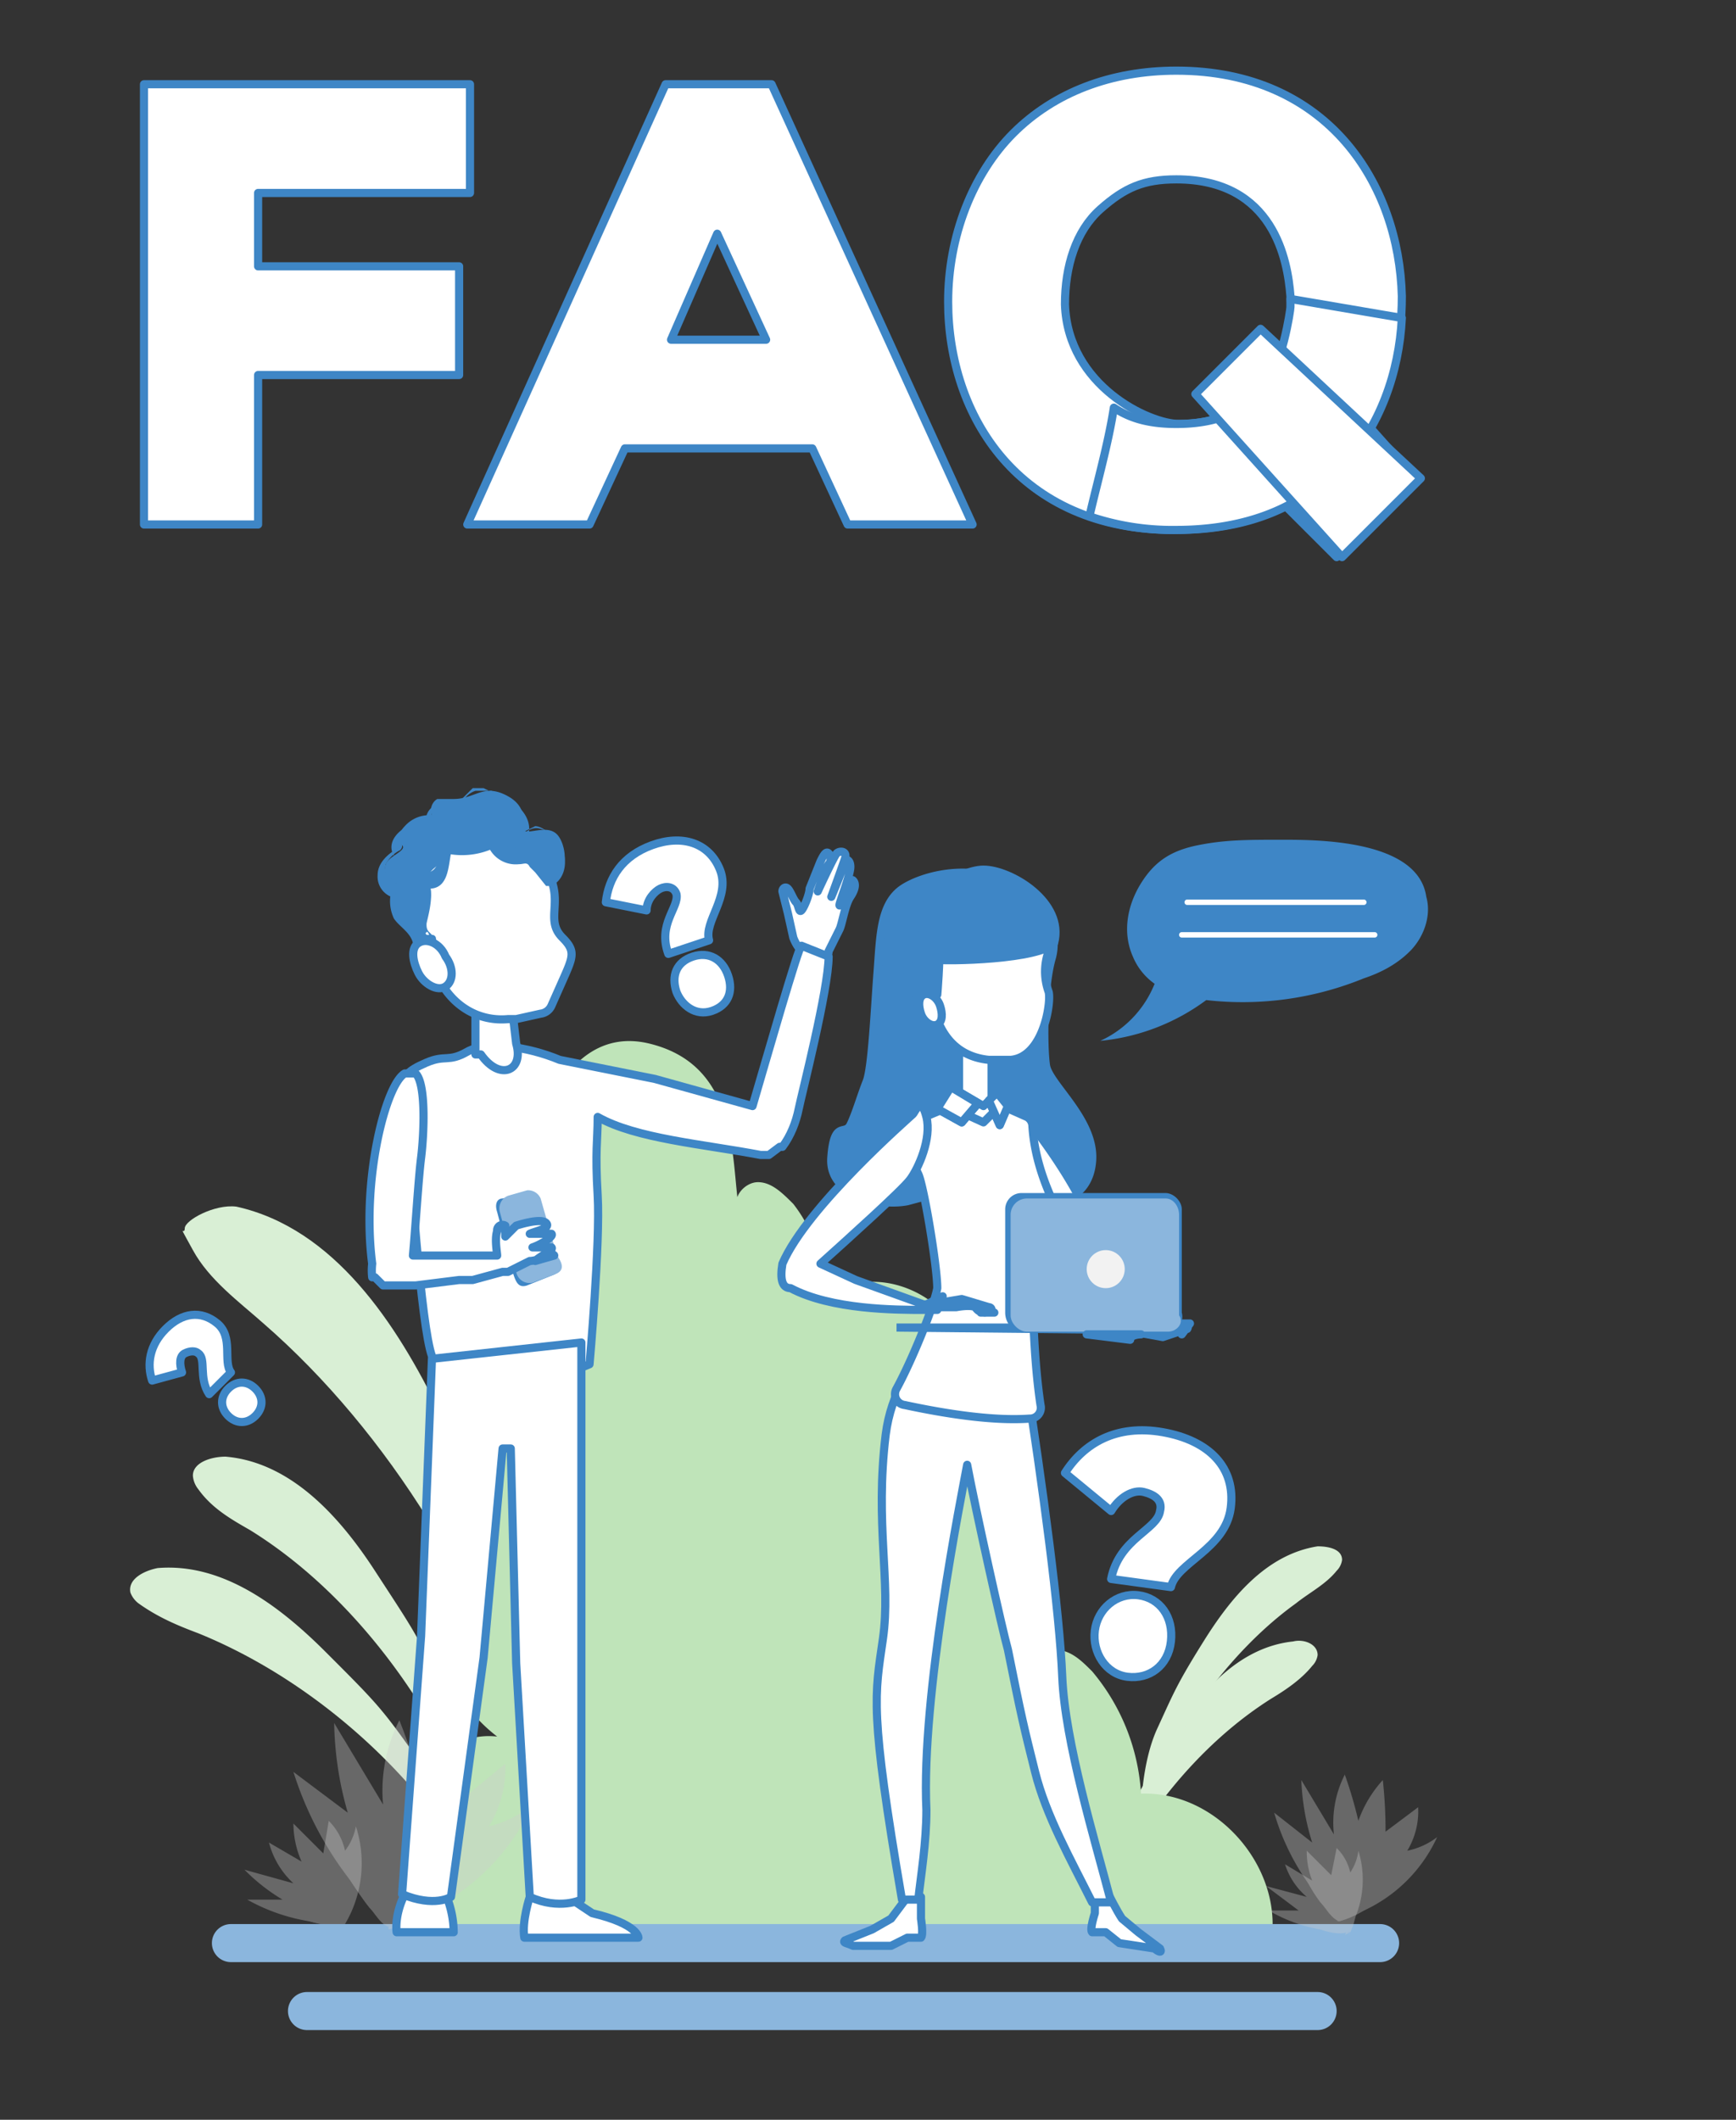 <svg xmlns="http://www.w3.org/2000/svg" viewBox="0 0 639 780"><rect x="0" y="0" width="639" height="780" fill="#333333" stroke="none"/><defs><style>.cls-1{isolation:isolate;}.cls-10,.cls-12,.cls-2,.cls-3{fill:#fff;}.cls-11,.cls-12,.cls-2,.cls-3{stroke:#3e86c6;stroke-linecap:round;stroke-linejoin:round;stroke-width:3px;}.cls-3,.cls-4{mix-blend-mode:multiply;}.cls-4{opacity:0.34;}.cls-5{fill:#ccc;}.cls-6{fill:#d9efd5;}.cls-7{fill:#bfe4b9;}.cls-8{fill:#8bb6dd;}.cls-11,.cls-9{fill:#3e86c6;}.cls-12{mix-blend-mode:soft-light;}.cls-13{fill:#f2f2f2;}.cls-14{fill:#300254;}</style></defs><title>trustphrase_Mobile _V3_FAQ</title><g class="cls-1"><g id="Layer_1" data-name="Layer 1"><polygon class="cls-2" points="95 71 173 71 173 31 53 31 53 193 95 193 95 138 169 138 169 98 95 98 95 71"/><path class="cls-2" d="M245,31,172,193h45l13-28h69l13,28h46L284,31Zm37,94H247l17-39Z"/><path class="cls-2" d="M504,157c8-14,12-30,12-48-1-41-27-83-83-83-24,0-45,8-60,23s-24,38-24,62c0,42,26,84,83,84,16,0,30-3,41-9l19,19,29-29ZM433,66c36,0,41,30,42,43s-4,26-12,35-18,12-29,12-41-14-42-44c0-14,4-27,13-35S421,66,433,66Z"/><path class="cls-3" d="M457,150c-6,4-14,6-24,6s-17-2-23-6c-2,13-6,27-9,40a95,95,0,0,0,32,5c22,0,40-6,53-17Z"/><path class="cls-3" d="M465,143l29,29c14-15,21-35,22-55l-41-7c0,1,0,2,0,3S472,135,465,143Z"/><polygon class="cls-2" points="494 205 523 176 464 121 440 145 494 205"/><g class="cls-4"><path class="cls-5" d="M493,706c-4-2-8-7-10-11a87,87,0,0,1-14-28l14,11a87,87,0,0,1-4-23l12,20a39,39,0,0,1,4-22,155,155,0,0,1,5,17,44,44,0,0,1,9-15,170,170,0,0,1,1,19l12-9a28,28,0,0,1-4,16,27,27,0,0,0,11-5,55,55,0,0,1-35,30"/><path class="cls-5" d="M493,707c-3-1-5-5-7-7a57,57,0,0,1-9-18l9,7a57,57,0,0,1-2-15l8,13a26,26,0,0,1,3-14l3,11a29,29,0,0,1,6-10,111,111,0,0,1,0,13l8-6a18,18,0,0,1-3,10l7-4a36,36,0,0,1-23,20"/><path class="cls-5" d="M493,707c-2-1-4-3-5-5a40,40,0,0,1-7-13l6,5a40,40,0,0,1-2-11l6,9a18,18,0,0,1,2-10l2,8a20,20,0,0,1,4-7,78,78,0,0,1,0,9l6-4a13,13,0,0,1-2,7l5-2a25,25,0,0,1-16,14"/></g><path class="cls-6" d="M406,699c13-29,35-57,62-74,5-3,11-7,15-12a7,7,0,0,0,2-4c0-4-5-6-9-5-19,2-33,17-43,33s-12,19-18,31-8,30-8,30"/><path class="cls-6" d="M420,667c11-29,32-59,57-77,5-4,11-7,15-12a7,7,0,0,0,2-4c0-4-5-5-9-5-19,3-32,19-42,35s-11,19-17,32-6,31-6,31"/><g class="cls-4"><path class="cls-5" d="M126,708c-3,1-8,0-12-1a69,69,0,0,1-23-8h13a69,69,0,0,1-14-11l18,5a31,31,0,0,1-9-15l12,7a35,35,0,0,1-3-14l11,11,2-12a22,22,0,0,1,6,11,21,21,0,0,0,4-9,44,44,0,0,1-4,36"/><path class="cls-5" d="M126,708h-8a45,45,0,0,1-15-6h9l-9-7,12,3a20,20,0,0,1-6-10l8,5a23,23,0,0,1-2-9l7,7v-8a15,15,0,0,1,4,7,14,14,0,0,0,2-6,28,28,0,0,1-3,24"/><path class="cls-5" d="M126,708h-5l-11-4h6l-7-5,8,2a14,14,0,0,1-4-7l6,3a16,16,0,0,1-1-6l5,5v-5a10,10,0,0,1,3,5l2-4a20,20,0,0,1-2,17"/></g><path class="cls-6" d="M196,646c-16-59-53-119-99-159-9-8-20-16-26-27s-3-5-3-8,11-9,19-8c36,8,59,43,75,76s19,39,27,65,7,60,7,60"/><path class="cls-6" d="M170,656c-16-36-44-72-78-93-7-4-14-8-19-15a9,9,0,0,1-2-5c0-5,7-7,12-7,24,2,42,22,55,42s16,24,23,40,10,38,10,38"/><path class="cls-6" d="M167,678c-22-33-57-62-94-77-8-3-15-6-22-11a9,9,0,0,1-3-4c-1-5,5-8,10-9,24-2,45,14,62,31s20,20,30,34,17,36,17,36"/><path class="cls-7" d="M157,713c-7-2-7-6-7-13a15,15,0,0,1,12-14,27,27,0,0,1,21-47c-26-20-30-57-25-89s18-55,44-58c-7,1-9-41-9-46,0-24,13-70,46-62s30,42,33,61c-3-4,2-10,7-10s9,4,13,8a53,53,0,0,1,11,37c11-14,35-9,46,5s23,33,25,51-1,55,7,82c-4-4,1-11,7-11s10,4,14,8a77,77,0,0,1,18,45c28-1,52,27,48,54H157"/><path class="cls-2" d="M427,556c1-4-2-6-6-7s-9,2-12,7l-17-14c7-11,19-18,36-15s27,13,25,28-20,20-22,29l-22-3C412,566,426,563,427,556Zm-24,44c1-8,8-14,16-13s13,8,12,17-8,14-16,13S402,608,403,600Z"/><path class="cls-2" d="M249,329c-1-3-4-3-6-2s-5,4-5,8l-15-3c1-9,6-17,17-21s21-1,25,9-6,19-4,26l-15,5C242,340,250,334,249,329Zm0,36c-2-6,0-11,6-13s11,1,13,7,0,11-6,13S251,370,249,365Z"/><path class="cls-2" d="M73,498c-1-1-3-1-5,0s-2,4-1,7l-11,3c-2-6-1-13,5-19s13-7,19-2,2,14,5,18l-8,8C73,507,76,500,73,498Zm11,23c-3-3-3-7,0-10s7-3,10,0,3,7,0,10S87,524,84,521Z"/><path class="cls-8" d="M508,722H85a7,7,0,0,1-7-7h0a7,7,0,0,1,7-7H508a7,7,0,0,1,7,7h0A7,7,0,0,1,508,722Z"/><path class="cls-8" d="M485,747H113a7,7,0,0,1-7-7h0a7,7,0,0,1,7-7H485a7,7,0,0,1,7,7h0A7,7,0,0,1,485,747Z"/><path class="cls-9" d="M525,330c-3-21-40-21-53-21s-21,0-31,2-16,6-21,14-7,18-3,27a23,23,0,0,0,8,10,39,39,0,0,1-20,21,78,78,0,0,0,39-15,118,118,0,0,0,58-8c6-2,12-5,17-10S527,337,525,330Z"/><path class="cls-10" d="M437,333h65a1,1,0,0,0,0-2H437a1,1,0,0,0,0,2Z"/><path class="cls-10" d="M435,345h71a1,1,0,0,0,0-2H435a1,1,0,0,0,0,2Z"/><g class="cls-4"><path class="cls-5" d="M144,708c-6-2-11-10-15-16a127,127,0,0,1-21-40l20,15a126,126,0,0,1-5-33l18,30a57,57,0,0,1,6-31,225,225,0,0,1,8,24,64,64,0,0,1,13-22,246,246,0,0,1,1,28l17-14a41,41,0,0,1-6,23,39,39,0,0,0,16-8,80,80,0,0,1-51,44"/><path class="cls-5" d="M144,709c-4-1-7-7-10-10a83,83,0,0,1-14-26l13,10a82,82,0,0,1-4-22l12,19a37,37,0,0,1,4-21,148,148,0,0,1,5,16,42,42,0,0,1,9-14,161,161,0,0,1,1,18l11-9a27,27,0,0,1-4,15,26,26,0,0,0,11-5,52,52,0,0,1-34,29"/><path class="cls-5" d="M143,709c-3-1-5-5-7-7a58,58,0,0,1-10-19l9,7a58,58,0,0,1-2-15l8,14a26,26,0,0,1,3-14l4,11a29,29,0,0,1,6-10,113,113,0,0,1,0,13l8-6a19,19,0,0,1-3,11l8-4a37,37,0,0,1-24,20"/></g><g class="cls-4"><path class="cls-5" d="M496,711c-3,1-7,0-10-1a57,57,0,0,1-19-7h11l-12-9,15,4a26,26,0,0,1-8-12l10,6a29,29,0,0,1-2-11l9,9,2-10a18,18,0,0,1,5,9,18,18,0,0,0,3-8,36,36,0,0,1-4,30"/><path class="cls-5" d="M497,711h-6l-13-5h7l-8-6,10,3a17,17,0,0,1-5-8l7,4a19,19,0,0,1-2-7l6,6v-6a12,12,0,0,1,3,6,12,12,0,0,0,2-5,24,24,0,0,1-2,20"/><path class="cls-5" d="M497,711h-4l-9-3h5l-5-4,7,2a12,12,0,0,1-4-6l5,3a13,13,0,0,1-1-5l4,4v-5a8,8,0,0,1,2,4v-3a17,17,0,0,1-2,14"/></g><path class="cls-2" d="M435,491l3-4h-3a4,4,0,0,0-4,2c-2,2-6,0-6,0H416a1,1,0,0,0,0,1h1l11,2,9-3a2,2,0,0,0,0-2Z"/><path class="cls-11" d="M384,336a19,19,0,0,1,3,17c-3,11-3,32-2,39s18,20,17,35-15,17-22,15-9-10-20-7l-26,7c-10,2-29-2-28-16s5-8,7-12,4-11,6-16,3-27,4-40,1-24,8-30S367,313,384,336Z"/><path class="cls-2" d="M353,407c5,8,13,7,12-2V389l-12-2v16A7,7,0,0,0,353,407Z"/><path class="cls-2" d="M339,705v-3c0-2,0-4,0-4h-5l-6,8-7,4-10,4c-1,1,1,1,3,2h14l6-3h5c1-1,0-7,0-7Z"/><path class="cls-2" d="M427,717l-8-6-6-5c-2-3-5-9-5-9h-5v7h0s-2,6-1,7h5l5,4,13,2C426,718,428,719,427,717Z"/><path class="cls-2" d="M379,413c7,9,31,41,28,63a3,3,0,0,1-6,2c-12-13-36-58-28-66A3,3,0,0,1,379,413Z"/><path class="cls-2" d="M341,666c0,12-2,24-3,33h-6c-12-70-10-75-7-96s-3-42,1-75c2-16,10-26,13-29l38,4c7,45,13,90,14,114s12,60,18,83h-7c-8-16-17-32-21-48s-5-20-10-45c-2-7-12-52-15-68C354,550,339,624,341,666Z"/><path class="cls-2" d="M345,474c-1,6-9,26-15,37a4,4,0,0,0,3,6c14,3,32,6,46,5a4,4,0,0,0,4-5c-3-20-3-45-3-54a4,4,0,0,1,2-3c4-3,8-10,8-12s-9-16-10-34a4,4,0,0,0-2-3l-9-4H350l-12,5c-2,1-5,2-5,3s3,13,5,17S345,466,345,474Z"/><polygon class="cls-2" points="368 407 367 402 362 407 350 400 351 408 362 413 368 407"/><polygon class="cls-2" points="350 400 345 408 354 413 360 406 350 400"/><polygon class="cls-2" points="364 405 368 414 371 407 367 402 364 405"/><polygon class="cls-12" points="350 400 345 408 354 413 360 406 350 400"/><polygon class="cls-12" points="364 405 368 414 371 407 367 402 364 405"/><path class="cls-2" d="M386,365a22,22,0,0,1,0-15c0-6-3-13-8-17a19,19,0,0,0-14-6c-10,0-26,6-25,16l5,29c3,11,10,17,20,18h8C384,389,387,369,386,365Z"/><path class="cls-11" d="M345,366s-12,4-10,15c0,0-4-42,5-51S345,366,345,366Z"/><path class="cls-11" d="M342,353c-8-1,2-13-5-16s-1-3-2-3,17-14,27-14,30,12,26,27C383,353,349,354,342,353Z"/><path class="cls-2" d="M346,370c1,3,1,6-1,7s-5-1-6-4-1-6,1-7S345,367,346,370Z"/><polygon class="cls-9" points="330 490 330 487 429 487 429 491 330 490"/><path class="cls-9" d="M430,490H376c-3,0-6-3-6-7V445a6,6,0,0,1,6-6h53c3,0,6,3,6,6v38C436,487,433,490,430,490Z"/><path class="cls-8" d="M430,490H378c-3,0-6-3-6-6V447a6,6,0,0,1,6-6h51c3,0,5,3,5,6v37C436,487,433,490,430,490Z"/><circle class="cls-13" cx="407" cy="467" r="7"/><path class="cls-2" d="M361,483h3a1,1,0,0,0,0-2l-10-3-12,2h-1a1,1,0,0,0,0,1h11s5-1,7,0a4,4,0,0,0,4,2h3Z"/><path class="cls-2" d="M341,480h-1l-25-9-13-6c10-9,30-27,33-31s8-15,6-23-4-2-5-1-39,34-48,55c-1,6,0,9,3,9,15,8,39,8,49,8h5s-2-4,2-5Z"/><path class="cls-2" d="M416,493l-16-2h20S416,491,416,493Z"/><path class="cls-14" d="M158,466h1S158,465,158,466Z"/><path class="cls-2" d="M295,350h0a16,16,0,0,1-3-5l-2-9-2-8c0-1,1-2,2-1s2,4,3,5,1,4,2,3,3-6,3-8l4-10c1-2,2-4,3-3s1,3,0,4-4,10-4,10,6-13,7-14,4-1,3,2-5,14-5,14,5-12,5-13,2-1,2,2-4,13-4,14,1-2,2-4,2-6,3-5,1,3-1,6-3,10-4,12l-4,8h0a3,3,0,0,1-3,3h-5A3,3,0,0,1,295,350Z"/><path class="cls-2" d="M305,352l-10-4c-1,0-13,42-18,59l-36-10-35-7c-12-5-27-7-34-3s-8,1-15,4-9,5-8,10c2,29,6,87,10,98s40,11,58,3c0,0,4-45,3-62s0-20,0-29c14,8,39,10,60,14h3l4-3h1c3-4,5-9,6-14S305,364,305,352Z"/><path class="cls-2" d="M167,711H146s-1-6,3-14h15A36,36,0,0,1,167,711Z"/><path class="cls-2" d="M195,698s-3,9-2,15h42s0-5-17-9l-12-8Z"/><path class="cls-2" d="M159,500l-4,102-7,95c12,5,18,1,18,1l12-88,7-77h3l2,79,5,86c11,5,19,1,19,1V494Z"/><path class="cls-2" d="M177,388c7,10,16,6,13-4l-2-17H175v21Z"/><path class="cls-2" d="M152,314c5-5,18-7,24-8a23,23,0,0,1,16,4c6,4,11,11,12,18s-2,12,3,17,4,7,0,16l-4,9a5,5,0,0,1-4,3l-9,2h-3c-11,1-21-5-26-16l-14-27C147,326,147,318,152,314Z"/><path class="cls-2" d="M164,352c3,4,3,9,0,11s-8-1-10-5-3-9,0-11S162,347,164,352Z"/><path class="cls-9" d="M159,347c1-1-3-3-3-5s4-11,2-17,6-6,7-12a26,26,0,0,0,16-2,9,9,0,0,0,10,5h6l7,7c6-3,4-13,1-16s-8-1-11-1,2-8-7-13-12,1-20,1h-6c-2,1-3,4-2,6a12,12,0,0,0-10,4c-2,2-3,5-1,7s-5,4-6,7,1,7,4,7a13,13,0,0,0,3,12c2,2,5,4,5,7Z"/><path class="cls-9" d="M160,348c1-1,1-2,0-3l-2-2c-1-1-1-2-1-3s3-10,1-15v2c7,0,7-8,8-13h-2a28,28,0,0,0,18-2h-2a11,11,0,0,0,11,6c2,0,3-1,4,1l2,2,4,5h2c6-3,6-11,3-16a11,11,0,0,0-7-5c-3-1-5,1-7,2l2,2c2-5,0-9-3-12l-10-6h-6c-3,1-4,3-6,5h-8c-3,1-5,4-4,8v-2c-6,0-16,6-12,13v-2c-3,2-6,5-6,9a8,8,0,0,0,5,8v-2a15,15,0,0,0,1,10c2,3,6,5,7,9h7c2,0,2-3,0-3h-5c-1-3-3-5-5-7a12,12,0,0,1-3-11,2,2,0,0,0-1-2,5,5,0,0,1-3-6c1-2,3-4,5-5a2,2,0,0,0,1-2c-1-3,1-5,3-7l7-2a2,2,0,0,0,1-2c-2-6,8-4,11-6l4-4h4l8,4c3,2,7,6,5,10a2,2,0,0,0,2,2l4-2c2,0,5,2,6,4s3,10-2,12h2l-3-4-5-4c-2-1-4,0-6,0a8,8,0,0,1-7-4h-2a25,25,0,0,1-15,2h-2c-1,3-1,11-6,11a2,2,0,0,0-1,2c2,5-1,9-1,14s-1,3,0,4v2h1c1,1,0,1,1,0S159,349,160,348Z"/><path class="cls-9" d="M204,469l-10,4c-3,1-4-1-5-4l-6-23c-1-3,0-5,2-5l9-2a4,4,0,0,1,5,3l6,22C208,466,206,468,204,469Z"/><path class="cls-8" d="M204,469l-8,3a5,5,0,0,1-6-4l-6-22a5,5,0,0,1,3-6l7-2a5,5,0,0,1,5,3l6,21C208,466,207,468,204,469Z"/><path class="cls-2" d="M190,454c-1,0-2-1-1-2Z"/><path class="cls-2" d="M195,464h0l-8,4h-2l-11,3h-5l-16,2H141l-3-3h-1a22,22,0,0,1,0-5c-4-31,5-66,12-70h4c4,4,3,23,2,31s-2,25-3,36h31c0-1-1-6,0-9a2,2,0,0,1,3-2v4l4-4s9-3,11-1-4,3-6,4h8c1,1-4,4-7,5h7c1,1-4,3-6,5l7-2C204,461,198,464,195,464Z"/></g></g></svg>